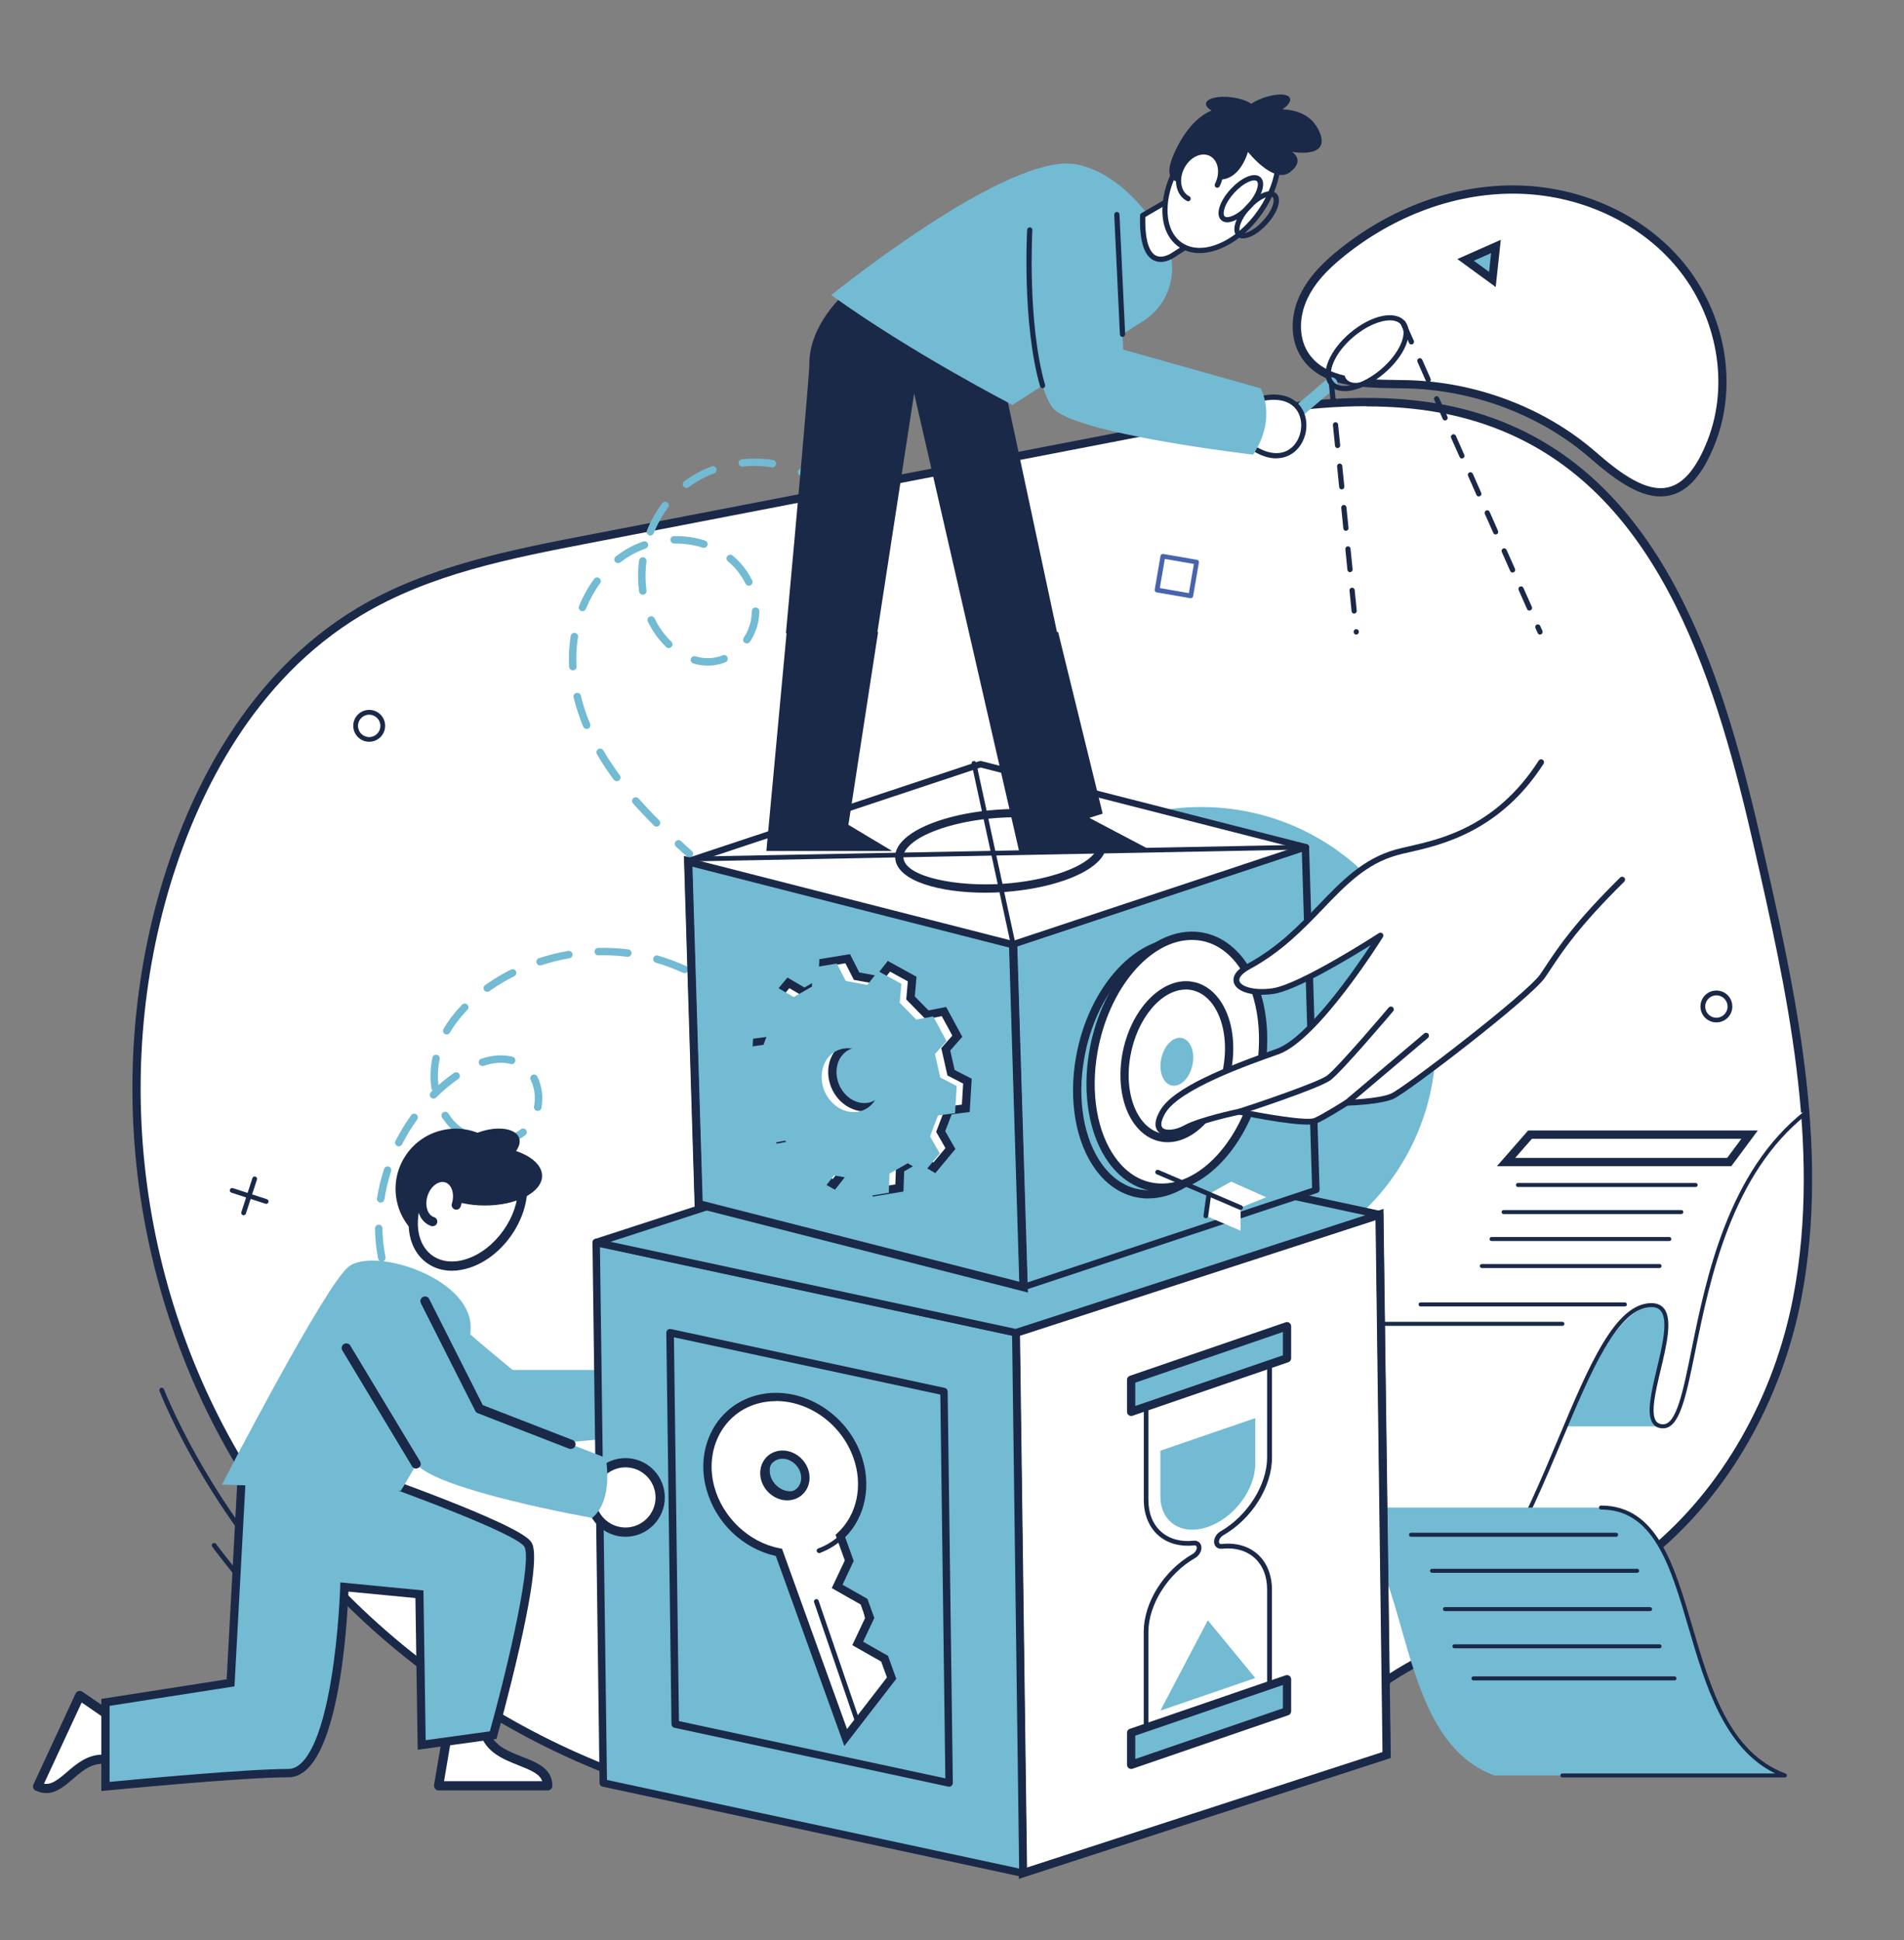<?xml version="1.0" encoding="UTF-8"?>
<svg id="Ebene_1" xmlns="http://www.w3.org/2000/svg" version="1.1" viewBox="0 0 265.29 270.28">
  <rect x="0" y="0" width="265.29" height="270.28" fill="#808080" stroke="none"/>
  <!-- Generator: Adobe Illustrator 29.1.0, SVG Export Plug-In . SVG Version: 2.1.0 Build 142)  -->
  <defs>
    <style>
      .st0 {
        fill: #1a2948;
      }

      .st1 {
        fill: #73bad3;
      }

      .st2 {
        isolation: isolate;
      }

      .st3 {
        fill: #4864ac;
      }

      .st4 {
        fill: #fff;
      }
    </style>
  </defs>
  <g>
    <g>
      <path class="st4" d="M250.47,180.63c-2.55,13.45-9.49,26.64-20.28,35.52-11.2,9.22-25.53,10.01-37.36,18.22-4.89,3.39-9.26,7.44-15.06,9.23-5.24,1.61-10.91,3.04-16.3,4.61-15.45,4.5-31.71,6.73-47.77,5.29-30.84-2.76-60.03-19.72-77.23-44.87-17.2-25.15-22.07-57.97-12.88-86.85,4.64-14.57,13.16-28.58,26.47-36.56,9.57-5.74,20.86-7.97,31.88-10.1,27.16-5.25,54.33-10.49,81.49-15.74,15.68-3.03,32.58-5.94,47.13.52,21.66,9.61,29.27,35.38,34.43,58.06,4.69,20.61,9.4,41.91,5.47,62.67Z"/>
      <path class="st0" d="M123.56,254.51c-3.35,0-6.66-.15-9.92-.44-15.21-1.36-30.42-6.24-43.96-14.12-13.55-7.87-25.2-18.59-33.69-31-8.49-12.41-14.17-27.03-16.43-42.27-2.26-15.24-1.06-30.83,3.48-45.08,3.74-11.76,11.42-27.7,26.72-36.88,9.78-5.86,21.62-8.15,32.07-10.17l81.49-15.74c17.62-3.4,33.35-5.71,47.48.56,9.91,4.4,17.66,12.38,23.68,24.4,5.36,10.69,8.6,23.22,11.07,34.06,4.45,19.55,9.49,41.7,5.47,62.9h0c-2.71,14.3-10.17,27.37-20.48,35.86-6.06,4.99-13.13,7.58-19.95,10.08-5.9,2.16-12,4.39-17.45,8.17-1.15.8-2.3,1.66-3.41,2.48-3.59,2.67-7.29,5.43-11.81,6.82-3.05.94-6.29,1.83-9.43,2.69-2.27.62-4.62,1.27-6.87,1.92-13.13,3.82-25.89,5.75-38.06,5.75ZM190.42,56.59c-8.42,0-17.37,1.52-26.88,3.35l-81.49,15.74c-10.86,2.1-22.09,4.27-31.7,10.03-15,8.99-22.53,24.67-26.22,36.24-4.48,14.09-5.67,29.5-3.44,44.57,2.23,15.07,7.85,29.52,16.24,41.79,8.39,12.27,19.91,22.87,33.31,30.66,13.4,7.79,28.44,12.62,43.49,13.97,14.95,1.34,30.95-.43,47.55-5.27,2.26-.66,4.62-1.3,6.89-1.93,3.13-.86,6.37-1.75,9.4-2.68,4.33-1.33,7.79-3.91,11.46-6.64,1.12-.83,2.27-1.69,3.44-2.5,5.57-3.87,11.74-6.12,17.71-8.31,6.74-2.47,13.71-5.02,19.62-9.88,10.11-8.32,17.43-21.14,20.08-35.18l.57.11-.57-.11c3.97-20.97-1.04-43-5.46-62.43-2.45-10.78-5.67-23.22-10.98-33.8-5.9-11.77-13.46-19.58-23.12-23.86-6.28-2.79-12.91-3.84-19.91-3.84Z"/>
    </g>
    <g>
      <path class="st4" d="M195.97,53.54c-5.2-.11-11.54.2-14.26-4.23-1.44-2.35-1.25-5.44-.07-7.94s3.21-4.48,5.36-6.2c6.8-5.45,15.38-8.85,24.09-8.77,8.71.08,17.48,3.82,23.03,10.54,5.54,6.72,7.51,16.43,4.35,24.56-4.25,10.93-10.32,7.3-16.51,1.91-7.06-6.15-16.66-9.67-25.98-9.87Z"/>
      <path class="st0" d="M231.37,69.17c-3.2,0-6.58-2.53-9.8-5.33-6.86-5.98-16.2-9.52-25.62-9.73h0c-.44,0-.89-.02-1.34-.02-5.04-.07-10.75-.16-13.4-4.48-1.43-2.33-1.47-5.58-.1-8.48,1.33-2.82,3.65-4.91,5.52-6.41,7.25-5.81,15.94-8.97,24.46-8.89,9.21.08,17.98,4.1,23.47,10.75,5.87,7.12,7.61,16.98,4.44,25.13-1.66,4.28-3.71,6.67-6.25,7.29-.45.11-.91.16-1.37.16ZM210.79,26.98c-8.16,0-16.47,3.06-23.43,8.64-2.64,2.11-4.24,3.96-5.2,6-1.2,2.55-1.19,5.38.04,7.39,2.32,3.79,7.7,3.86,12.44,3.93.46,0,.9.01,1.35.02h0c9.68.21,19.29,3.86,26.35,10.01,3.44,3,7.06,5.67,10.14,4.91,2.15-.53,3.94-2.69,5.46-6.59,3.02-7.77,1.35-17.18-4.25-23.98-5.27-6.39-13.71-10.25-22.59-10.33-.1,0-.2,0-.29,0Z"/>
    </g>
  </g>
  <g>
    <g>
      <path class="st1" d="M95.74,119.36c.21.16.52.14.7-.06.19-.21.18-.54-.04-.73-.51-.46-1.02-.93-1.52-1.39-.21-.19-.54-.18-.73.03-.19.21-.18.54.03.73.51.47,1.02.94,1.53,1.4.01,0,.02.02.03.03Z"/>
      <path class="st1" d="M91.12,115.01c-1.08-1.07-2.03-2.08-2.92-3.08-.19-.21-.17-.54.04-.73.21-.19.54-.17.73.04.87.98,1.81,1.98,2.87,3.04.2.2.2.53,0,.73-.19.19-.48.2-.68.05-.02-.01-.03-.03-.05-.04ZM85.52,108.63c-.4-.54-.79-1.09-1.15-1.63-.42-.63-.83-1.28-1.2-1.93-.14-.25-.06-.56.19-.71s.56-.06.71.19c.36.63.76,1.26,1.17,1.87.35.53.73,1.06,1.12,1.59.17.23.12.55-.11.72-.19.14-.44.13-.62,0-.04-.03-.07-.06-.1-.1ZM81.26,101.23c-.56-1.35-1.01-2.73-1.34-4.07-.07-.28.1-.56.38-.62.28-.07.56.1.63.38.31,1.3.75,2.62,1.29,3.92.11.26-.02.57-.28.68-.18.07-.37.04-.51-.07-.07-.05-.13-.13-.16-.21ZM79.3,92.91c-.03-.61-.04-1.23-.02-1.84.03-.82.11-1.65.24-2.47.05-.28.31-.47.59-.43.28.05.47.31.43.59-.13.77-.2,1.56-.23,2.34-.02.58-.01,1.16.02,1.75.02.29-.2.53-.49.54-.13,0-.25-.03-.34-.11-.12-.09-.19-.23-.2-.38ZM80.68,84.44c.56-1.37,1.26-2.64,2.1-3.78.17-.23.49-.28.72-.11.24.17.28.49.11.72-.79,1.08-1.45,2.28-1.98,3.56-.11.26-.41.39-.67.28-.04-.02-.08-.04-.12-.07-.18-.14-.25-.38-.16-.6ZM92.83,90.15c-1.04-1-1.92-2.22-2.56-3.55-.12-.26-.02-.57.24-.69.26-.12.57-.02.69.24.59,1.21,1.4,2.34,2.34,3.25.21.2.21.53.01.73-.18.19-.48.21-.69.05-.02-.01-.03-.02-.04-.04ZM96.26,91.79c.08-.27.37-.43.64-.35,1.02.3,2.04.34,3.03.1.26-.06.51-.14.76-.24.27-.11.57.02.67.29.11.27-.02.57-.29.67-.29.12-.6.21-.9.29-1.17.28-2.37.24-3.57-.12-.06-.02-.12-.05-.17-.09-.16-.13-.24-.35-.18-.56ZM89.05,82.42c-.19-1.42-.2-2.88,0-4.34.04-.28.3-.48.58-.45.28.04.48.3.45.58-.18,1.37-.18,2.73,0,4.06.04.28-.16.54-.44.58-.14.02-.28-.02-.39-.1-.1-.08-.18-.2-.2-.34ZM85.7,78.26c-.17-.23-.13-.55.09-.73.44-.34.9-.66,1.37-.94.76-.46,1.59-.85,2.46-1.15.27-.09.56.05.66.32.09.27-.05.56-.32.66-.8.28-1.56.63-2.26,1.06-.43.26-.86.56-1.27.87-.19.15-.45.14-.63,0-.03-.03-.07-.06-.09-.09ZM103.63,88.84c.53-.81.89-1.73,1.04-2.66.05-.34.08-.69.09-1.04,0-.29.24-.51.53-.51.29,0,.51.24.51.53,0,.4-.04.8-.1,1.19-.17,1.07-.59,2.13-1.2,3.06-.16.24-.48.31-.72.15-.01,0-.02-.01-.03-.02-.21-.16-.27-.47-.12-.69ZM90.14,73.9c.55-1.36,1.26-2.63,2.12-3.78.17-.23.5-.27.72-.1.24.16.27.5.1.72-.81,1.07-1.48,2.27-1.99,3.54-.11.27-.41.39-.67.29-.04-.02-.09-.04-.12-.07-.18-.14-.25-.38-.16-.6ZM93.4,75.22c0-.29.22-.52.51-.53,1.49-.03,2.95.18,4.32.62.27.09.42.38.34.65-.09.27-.38.42-.65.34-1.26-.4-2.6-.6-3.98-.57-.12,0-.23-.04-.32-.11-.12-.09-.2-.24-.2-.4ZM103.87,81.31c-.4-.81-.91-1.57-1.52-2.23-.29-.31-.6-.61-.93-.88-.22-.18-.25-.51-.07-.73.18-.22.5-.25.73-.07.36.3.71.63,1.03.98.68.74,1.25,1.57,1.69,2.48.13.26.02.57-.24.69-.18.09-.39.06-.54-.06-.06-.05-.11-.11-.15-.18ZM95.23,67.77c-.17-.23-.12-.55.11-.72,1.15-.86,2.43-1.55,3.81-2.08.27-.1.57.03.67.3.1.27-.03.57-.3.67-1.29.49-2.49,1.14-3.56,1.94-.19.14-.45.13-.62,0-.04-.03-.07-.06-.1-.1ZM102.91,64.55c-.03-.28.18-.54.46-.57,1.45-.15,2.9-.11,4.33.1.28.04.48.31.43.59-.04.28-.31.48-.59.43-1.34-.2-2.71-.24-4.07-.1-.14.01-.27-.03-.37-.1-.11-.08-.18-.21-.2-.36Z"/>
      <path class="st1" d="M111.37,66.2s.07.04.1.06c.61.28,1.2.59,1.76.95.24.15.56.08.71-.16.15-.24.08-.56-.16-.71-.6-.38-1.23-.72-1.89-1.02-.26-.12-.57,0-.68.26-.1.22-.03.48.16.62Z"/>
    </g>
    <path class="st0" d="M46.9,228.18c-.08,0-.15-.03-.22-.08-16.66-14.37-24.39-34.11-24.46-34.31-.07-.17.02-.36.19-.43.17-.07.36.02.43.19.08.2,7.75,19.79,24.28,34.05.14.12.15.33.03.46-.07.08-.16.11-.25.11Z"/>
    <path class="st0" d="M44.61,231.66c-.07,0-.13-.02-.19-.06-5.89-4.14-14.49-15.62-14.85-16.11-.11-.15-.08-.35.07-.46.15-.11.35-.08.46.07.09.12,8.9,11.88,14.7,15.96.15.1.18.31.08.46-.06.09-.17.14-.27.14Z"/>
    <g>
      <path class="st0" d="M37.08,167.72s-.07,0-.1-.02l-4.74-1.54c-.17-.06-.27-.24-.21-.42.06-.17.24-.27.42-.21l4.74,1.54c.17.06.27.24.21.42-.05.14-.17.23-.31.23Z"/>
      <path class="st0" d="M33.94,169.31s-.07,0-.1-.02c-.17-.06-.27-.24-.21-.42l1.54-4.74c.06-.17.24-.27.42-.21.17.06.27.24.21.42l-1.54,4.74c-.05.14-.17.23-.31.23Z"/>
    </g>
    <g>
      <path class="st0" d="M97.68,241.31c-.13,0-.24-.07-.3-.19l-2.07-4.53c-.08-.17,0-.36.16-.44.17-.08.36,0,.44.16l2.07,4.53c.08.17,0,.36-.16.44-.04.02-.09.03-.14.03Z"/>
      <path class="st0" d="M94.38,240.08c-.13,0-.24-.07-.3-.19-.08-.17,0-.36.16-.44l4.53-2.07c.17-.08.36,0,.44.16.08.17,0,.36-.16.44l-4.53,2.07s-.09.03-.14.03Z"/>
    </g>
    <path class="st0" d="M51.44,103.34c-1.22,0-2.22-.99-2.22-2.22s.99-2.22,2.22-2.22,2.22.99,2.22,2.22-.99,2.22-2.22,2.22ZM51.44,99.57c-.86,0-1.56.7-1.56,1.56s.7,1.56,1.56,1.56,1.56-.7,1.56-1.56-.7-1.56-1.56-1.56Z"/>
    <path class="st0" d="M239.15,142.44c-1.22,0-2.22-.99-2.22-2.22s.99-2.22,2.22-2.22,2.22.99,2.22,2.22-.99,2.22-2.22,2.22ZM239.15,138.67c-.86,0-1.56.7-1.56,1.56s.7,1.56,1.56,1.56,1.56-.7,1.56-1.56-.7-1.56-1.56-1.56Z"/>
    <path class="st3" d="M165.92,83.34s-.04,0-.06,0l-4.7-.81c-.09-.01-.16-.06-.21-.13-.05-.07-.07-.16-.06-.25l.81-4.7c.01-.09.06-.16.13-.21.07-.05.16-.07.25-.06l4.7.81c.18.03.3.2.27.38l-.81,4.7c-.03.16-.17.27-.32.27ZM161.6,81.93l4.05.7.7-4.06-4.05-.7-.7,4.06Z"/>
    <rect class="st4" x="37.74" y="120.22" width="4.77" height="4.77" transform="translate(61.79 -4.57) rotate(27.79)"/>
    <g>
      <polygon class="st1" points="208.44 34.33 207.95 38.93 204.21 36.2 208.44 34.33"/>
      <path class="st0" d="M208.41,39.99l-5.35-3.9,6.05-2.68-.71,6.58ZM205.35,36.33l2.13,1.55.28-2.62-2.41,1.07Z"/>
    </g>
  </g>
  <g>
    <g>
      <path class="st4" d="M84.75,195.69c0-2.67,2.16-4.84,4.84-4.84s4.84,2.16,4.84,4.84-2.17,4.84-4.84,4.84-4.84-2.17-4.84-4.84Z"/>
      <path class="st0" d="M84.1,195.69c0-3.02,2.46-5.48,5.48-5.48s5.48,2.46,5.48,5.48-2.46,5.48-5.48,5.48-5.48-2.46-5.48-5.48ZM85.39,195.69c0,2.31,1.88,4.19,4.19,4.19s4.19-1.88,4.19-4.19-1.88-4.19-4.19-4.19-4.19,1.88-4.19,4.19Z"/>
    </g>
    <path class="st1" d="M62.3,182.95c-4.43-4.35-11.29,3.6-7.36,8.21,3.93,4.61,13.52,9.28,15.74,9.96,2.22.68,16.91-1.02,16.91-1.02l-1.42-9.24h-14.74s-6.1-4.93-9.13-7.91Z"/>
  </g>
  <g>
    <g>
      <path class="st4" d="M192.11,198.73c4.68-.2,5.08-34.37,19.93-43.73h39.61c-14.85,9.36-15.25,43.52-19.93,43.73h-39.61Z"/>
      <path class="st4" d="M230.1,181.84c-11.54,1.83-15.66,42.1-31.52,45.15h-39.61c15.86-3.05,19.98-43.32,31.52-45.15h39.61Z"/>
      <path class="st1" d="M230.1,181.84c5.77-.94-3.05,17.08,1.63,16.88h-13.59s5.73-15.86,11.97-16.88Z"/>
      <path class="st0" d="M198.57,227.27c-.13,0-.24-.09-.27-.22-.04-.15.06-.3.21-.34,8.42-1.98,13.83-14.89,18.61-26.28,4.25-10.13,7.92-18.88,12.98-18.88.77,0,1.37.26,1.76.76,1.2,1.52.35,5.08-.47,8.52-.72,3.02-1.46,6.14-.61,7.21.21.26.52.39.95.39,1.85,0,2.77-4.55,3.94-10.32,2.02-9.94,5.06-24.95,15.82-33.35.12-.09.3-.07.39.05.09.12.07.3-.05.39-10.59,8.27-13.62,23.17-15.62,33.02-1.32,6.48-2.18,10.77-4.49,10.77-.6,0-1.07-.2-1.38-.61-1.01-1.28-.27-4.39.51-7.69.79-3.31,1.6-6.74.57-8.04-.29-.37-.72-.55-1.32-.55-4.69,0-8.46,9-12.46,18.54-4.83,11.51-10.3,24.56-19,26.61-.02,0-.04,0-.06,0Z"/>
      <path class="st0" d="M226.4,182.01h-28.47c-.15,0-.28-.12-.28-.28s.12-.28.28-.28h28.47c.15,0,.28.12.28.28s-.12.28-.28.28Z"/>
      <g>
        <polygon class="st4" points="213.18 158.08 243.77 158.08 240.94 161.89 209.84 161.89 213.18 158.08"/>
        <path class="st0" d="M241.23,162.47h-32.66l4.35-4.97h32l-3.69,4.97ZM211.11,161.32h29.54l1.98-2.66h-29.19l-2.33,2.66Z"/>
      </g>
      <path class="st0" d="M236.26,165.37h-24.76c-.15,0-.28-.12-.28-.28s.12-.28.28-.28h24.76c.15,0,.28.12.28.28s-.12.28-.28.28Z"/>
      <path class="st0" d="M234.26,169.14h-24.76c-.15,0-.28-.12-.28-.28s.12-.28.28-.28h24.76c.15,0,.28.12.28.28s-.12.28-.28.28Z"/>
      <path class="st0" d="M232.59,172.9h-24.76c-.15,0-.28-.12-.28-.28s.12-.28.28-.28h24.76c.15,0,.28.12.28.28s-.12.28-.28.28Z"/>
      <path class="st0" d="M231.23,176.66h-24.76c-.15,0-.28-.12-.28-.28s.12-.28.28-.28h24.76c.15,0,.28.12.28.28s-.12.28-.28.28Z"/>
      <path class="st0" d="M217.69,184.71h-24.76c-.15,0-.28-.12-.28-.28s.12-.28.28-.28h24.76c.15,0,.28.12.28.28s-.12.28-.28.28Z"/>
    </g>
    <g>
      <path class="st1" d="M223.06,210.03h-40.51c15.56,0,9.46,31.31,25.63,37.32h40.51c-16.17-6.02-10.07-37.32-25.63-37.32Z"/>
      <path class="st0" d="M248.69,247.63h-31c-.15,0-.28-.13-.28-.28s.13-.28.28-.28h29.65c-7.13-3.49-9.75-12.38-12.06-20.27-1.28-4.36-2.49-8.48-4.33-11.54-2.03-3.38-4.53-4.95-7.88-4.95-.15,0-.28-.12-.28-.28s.12-.28.28-.28c7.78,0,10.19,8.21,12.74,16.89,2.53,8.62,5.15,17.53,12.98,20.45.13.05.2.18.18.31-.02.13-.14.23-.27.23Z"/>
      <path class="st0" d="M233.31,234.11h-28.01c-.15,0-.28-.13-.28-.28s.12-.28.28-.28h28.01c.15,0,.28.12.28.28s-.12.28-.28.28Z"/>
      <path class="st0" d="M231.23,229.64h-28.58c-.15,0-.28-.12-.28-.28s.12-.28.28-.28h28.58c.15,0,.28.12.28.28s-.12.28-.28.28Z"/>
      <path class="st0" d="M229.91,224.46h-28.58c-.15,0-.28-.12-.28-.28s.12-.28.28-.28h28.58c.15,0,.28.12.28.28s-.13.28-.28.28Z"/>
      <path class="st0" d="M228.11,219.12h-28.58c-.15,0-.28-.12-.28-.28s.12-.28.28-.28h28.58c.15,0,.28.12.28.28s-.12.28-.28.28Z"/>
      <path class="st0" d="M225.18,214.1h-28.58c-.15,0-.28-.12-.28-.28s.12-.28.28-.28h28.58c.15,0,.28.12.28.28s-.13.28-.28.28Z"/>
    </g>
  </g>
  <g>
    <path class="st1" d="M66.05,193.51s-.09-.03-.13-.05c-.62-.33-1.23-.69-1.82-1.08-.24-.16-.31-.48-.15-.72.16-.24.48-.31.72-.15.57.37,1.16.72,1.74,1.03.25.13.35.45.21.7-.11.21-.35.31-.57.26Z"/>
    <path class="st1" d="M61.01,189.93c-.08-.02-.16-.06-.23-.12-1.03-.94-1.99-1.98-2.86-3.09-.18-.22-.14-.55.09-.73.22-.18.55-.14.73.09.84,1.06,1.76,2.06,2.75,2.97.21.19.22.52.03.73-.13.14-.32.2-.5.15ZM55.91,183.47c-.14-.03-.26-.12-.33-.25-.69-1.23-1.28-2.51-1.77-3.82-.1-.27.04-.57.31-.66.27-.1.57.04.66.31.46,1.26,1.03,2.49,1.7,3.67.14.25.05.56-.2.7-.12.07-.25.08-.37.05ZM53.07,175.75c-.19-.04-.35-.2-.39-.41-.21-1.08-.34-2.18-.4-3.26-.02-.31-.03-.62-.03-.93,0-.29.22-.52.51-.53.29,0,.52.22.53.51,0,.3.02.59.03.89.06,1.04.19,2.09.39,3.13.05.28-.13.55-.41.61-.07.01-.15.01-.21,0ZM52.92,167.53c-.26-.06-.43-.31-.39-.58.1-.65.23-1.31.38-1.95.17-.72.37-1.44.6-2.14.09-.27.38-.42.65-.33.27.09.42.38.33.65-.22.68-.41,1.37-.57,2.06-.14.62-.27,1.25-.36,1.87-.04.28-.31.48-.59.43-.01,0-.03,0-.04,0ZM55.45,159.7s-.08-.02-.12-.04c-.26-.13-.36-.44-.23-.7.64-1.25,1.37-2.46,2.19-3.59.17-.23.49-.28.72-.12.23.17.28.49.12.72-.79,1.09-1.5,2.25-2.11,3.45-.11.22-.35.32-.58.27ZM64.93,158.66s-.08-.02-.12-.04c-.89-.46-1.67-1.05-2.32-1.76-.33-.36-.63-.76-.9-1.17-.15-.24-.09-.56.15-.72.24-.15.56-.09.72.15.24.37.5.72.79,1.04.56.62,1.24,1.13,2.02,1.54.25.13.35.44.22.7-.11.22-.35.32-.58.27ZM68.92,159.57c-.22-.05-.39-.25-.4-.49,0-.29.22-.52.5-.53,1.35-.04,2.57-.46,3.54-1.22.23-.18.55-.14.73.09.18.23.14.55-.09.73-1.14.89-2.57,1.39-4.14,1.44-.05,0-.09,0-.13-.01ZM60.28,153.04c-.09-.02-.18-.07-.25-.14-.2-.2-.2-.53,0-.73.08-.08.16-.16.24-.23-.08-.08-.14-.18-.16-.3-.21-1.39-.16-2.88.14-4.29.06-.28.33-.46.61-.4.29.05.46.33.4.61-.25,1.19-.31,2.44-.17,3.62.7-.62,1.42-1.19,2.17-1.71.23-.16.56-.11.72.13.16.23.11.56-.13.72-1.09.76-2.13,1.64-3.09,2.59-.13.13-.31.18-.48.14ZM74.8,154.76c-.27-.06-.44-.33-.39-.6.24-1.28.07-2.62-.47-3.7-.13-.26-.03-.57.23-.7.26-.13.57-.03.7.23.64,1.27.85,2.86.57,4.36-.05.28-.32.47-.6.41,0,0-.01,0-.02,0ZM67.1,148.49c-.17-.04-.32-.16-.37-.34-.09-.27.06-.56.33-.65,1.58-.52,3.05-.61,4.36-.27.28.07.44.35.37.63-.07.28-.36.46-.63.37l-.13-.03c-1.08-.25-2.31-.16-3.64.29-.09.03-.19.03-.28.01ZM62.13,144.12s-.1-.03-.14-.06c-.25-.14-.33-.46-.19-.71.68-1.17,1.55-2.31,2.58-3.38.2-.21.53-.21.73-.01.21.2.21.53.01.73-.97,1.01-1.79,2.07-2.43,3.17-.12.2-.35.3-.57.24ZM67.77,138.17c-.12-.03-.23-.1-.3-.2-.17-.23-.11-.56.12-.72.11-.08.23-.16.34-.24,1.03-.71,2.13-1.36,3.27-1.93.26-.13.57-.02.69.23.13.26.02.57-.23.69-1.09.55-2.15,1.17-3.14,1.85-.11.08-.22.15-.33.23-.13.09-.28.12-.42.08ZM75.13,134.48c-.17-.04-.32-.17-.37-.34-.09-.27.06-.56.33-.65,1.33-.43,2.7-.78,4.08-1.01.28-.05.55.14.6.42.05.28-.14.55-.42.6-1.33.23-2.65.56-3.93.98-.09.03-.19.03-.28.01ZM102.18,140.04c-.08-.02-.16-.06-.22-.12-1.01-.89-2.1-1.71-3.23-2.45-.24-.16-.31-.48-.15-.72.16-.24.48-.31.72-.15,1.18.76,2.3,1.62,3.35,2.54.21.19.24.52.05.73-.13.15-.33.2-.51.16ZM83.24,133.08c-.22-.05-.39-.25-.4-.49,0-.29.22-.52.5-.53,1.41-.03,2.82.04,4.2.21.29.04.48.3.45.58-.04.28-.3.48-.58.45-1.33-.17-2.69-.24-4.04-.21-.04,0-.09,0-.13-.01ZM95.28,135.56s-.07-.02-.1-.03c-1.23-.56-2.51-1.04-3.8-1.41-.27-.08-.43-.37-.35-.64.08-.27.36-.44.64-.35,1.34.39,2.66.88,3.94,1.46.26.12.37.43.26.69-.1.23-.35.34-.59.29Z"/>
    <path class="st1" d="M106.36,144.65c-.12-.03-.23-.1-.3-.2-.39-.54-.81-1.08-1.24-1.6-.18-.22-.15-.54.06-.73.22-.18.54-.15.73.06.45.54.89,1.1,1.29,1.67.17.23.11.56-.12.72-.13.09-.28.12-.42.08Z"/>
  </g>
  <circle class="st1" cx="167.37" cy="145.13" r="32.7" transform="translate(-53.6 160.86) rotate(-45)"/>
  <g>
    <g class="st2">
      <g>
        <g>
          <polygon class="st4" points="192.21 169.21 193.2 244.51 142.53 260.97 141.54 185.67 192.21 169.21"/>
          <path class="st0" d="M141.96,261.76v-.78s-1.01-75.72-1.01-75.72l51.82-16.84v.78s1.01,75.72,1.01,75.72l-51.82,16.84ZM142.12,186.09l.98,74.09,49.53-16.09-.97-74.09-49.53,16.09Z"/>
        </g>
        <path class="st0" d="M142.53,261.49c-.11,0-.21-.03-.3-.1-.13-.1-.21-.25-.22-.41l-.99-75.3c0-.23.14-.43.36-.5l50.68-16.47c.16-.05.33-.02.46.07.13.1.21.25.22.41l.99,75.3c0,.23-.14.43-.36.5l-50.68,16.47c-.05.02-.11.03-.16.03ZM142.06,186.05l.98,74.21,49.65-16.13-.98-74.22-49.65,16.13Z"/>
      </g>
      <g>
        <g>
          <polygon class="st1" points="142.53 260.97 84.06 248.4 83.07 173.11 141.54 185.67 142.53 260.97"/>
          <path class="st0" d="M142.53,261.49s-.07,0-.11-.01l-58.47-12.57c-.24-.05-.41-.26-.41-.5l-.99-75.3c0-.16.07-.31.19-.41.12-.1.28-.14.44-.11l58.47,12.57c.24.05.41.26.41.5l.99,75.3c0,.16-.07.31-.19.41-.09.08-.21.12-.33.12ZM84.57,247.98l57.43,12.34-.98-74.24-57.43-12.35.98,74.24Z"/>
        </g>
        <g>
          <polygon class="st1" points="94.07 240.2 93.36 185.67 131.52 193.88 132.24 248.4 94.07 240.2"/>
          <path class="st0" d="M132.24,248.92s-.07,0-.11-.01l-38.16-8.2c-.24-.05-.41-.26-.41-.5l-.72-54.53c0-.16.07-.31.19-.41.12-.1.28-.14.44-.11l38.16,8.2c.24.05.41.26.41.5l.72,54.53c0,.16-.07.31-.19.41-.09.08-.21.12-.33.12ZM94.59,239.78l37.13,7.98-.7-53.47-37.12-7.98.7,53.47Z"/>
        </g>
      </g>
      <g>
        <polygon class="st1" points="141.54 185.67 83.07 173.11 133.74 156.64 192.21 169.21 141.54 185.67"/>
        <path class="st0" d="M141.54,186.19s-.07,0-.11-.01l-58.47-12.57c-.23-.05-.4-.25-.41-.48-.01-.23.13-.45.36-.52l50.68-16.47c.09-.03.18-.03.27-.01l58.47,12.57c.23.05.4.25.41.48.01.23-.13.45-.36.52l-50.68,16.47c-.05.02-.11.03-.16.03ZM85.05,173l56.46,12.14,48.72-15.83-56.46-12.13-48.72,15.83Z"/>
      </g>
    </g>
    <g>
      <g>
        <path class="st4" d="M176.89,203.06v-15.57l-17.2,5.91v15.57c0,4.03,2.84,6.43,6.64,6,.43-.05.74.21.74.65h0c0,.44-.31.91-.74,1.16-3.81,2.18-6.64,6.53-6.64,10.57v15.57l17.2-5.91v-15.57c0-4.03-2.84-6.43-6.64-6-.43.05-.74-.21-.74-.65h0c0-.44.31-.91.74-1.16,3.81-2.18,6.64-6.53,6.64-10.57Z"/>
        <path class="st0" d="M159.69,243.25c-.07,0-.13-.02-.19-.06-.09-.06-.14-.16-.14-.27v-15.57c0-4.09,2.8-8.55,6.81-10.85.33-.19.58-.56.58-.87,0-.08-.02-.19-.09-.26-.06-.06-.16-.08-.28-.07-1.96.22-3.74-.28-5.02-1.42-1.28-1.15-1.99-2.89-1.99-4.91v-15.57c0-.14.09-.27.22-.31l17.2-5.91c.1-.03.21-.02.3.04.09.06.14.16.14.27v15.57c0,4.09-2.8,8.55-6.81,10.85-.33.19-.58.56-.58.87,0,.08.02.19.09.26.06.06.17.08.28.07,1.96-.22,3.74.28,5.02,1.42,1.28,1.15,1.99,2.89,1.99,4.91v15.57c0,.14-.09.27-.22.31l-17.2,5.91s-.07.02-.11.02ZM166.43,214.64c.25,0,.48.08.66.24.2.18.31.45.31.75,0,.55-.36,1.14-.91,1.45-3.75,2.15-6.48,6.48-6.48,10.28v15.11l16.54-5.68v-15.34c0-1.86-.61-3.38-1.77-4.42-1.13-1.01-2.73-1.46-4.51-1.26-.31.03-.59-.05-.8-.23-.2-.18-.31-.45-.31-.75,0-.55.36-1.13.91-1.45,3.75-2.15,6.48-6.48,6.48-10.28v-15.11l-16.54,5.68v15.34c0,1.86.61,3.38,1.77,4.42,1.13,1.01,2.73,1.46,4.51,1.26.05,0,.09,0,.14,0Z"/>
      </g>
      <path class="st1" d="M168.29,212.73h0c-3.65,1.25-6.61-.66-6.61-4.27v-6.35l13.22-4.54v6.35c0,3.61-2.96,7.56-6.61,8.81Z"/>
      <polygon class="st1" points="161.68 238.32 168.29 225.74 174.9 233.78 161.68 238.32"/>
      <g>
        <polygon class="st1" points="179.32 189.23 157.6 196.69 157.6 192.22 179.32 184.76 179.32 189.23"/>
        <path class="st0" d="M157.6,197.27c-.12,0-.24-.04-.33-.11-.15-.11-.24-.28-.24-.47v-4.47c0-.25.16-.46.39-.54l21.72-7.46c.18-.06.37-.03.52.08.15.11.24.28.24.47v4.47c0,.25-.16.46-.39.54l-21.72,7.46c-.06.02-.12.03-.19.03ZM158.18,192.63v3.25l20.57-7.06v-3.25l-20.57,7.06ZM179.32,189.23h0,0Z"/>
      </g>
      <g>
        <polygon class="st1" points="179.32 238.41 157.6 245.87 157.6 241.4 179.32 233.94 179.32 238.41"/>
        <path class="st0" d="M157.6,246.45c-.12,0-.24-.04-.33-.11-.15-.11-.24-.28-.24-.47v-4.47c0-.25.16-.46.39-.54l21.72-7.46c.18-.06.37-.03.52.08.15.11.24.28.24.47v4.47c0,.25-.16.46-.39.54l-21.72,7.46c-.06.02-.12.03-.19.03ZM158.18,241.81v3.25l20.57-7.06v-3.25l-20.57,7.06ZM179.32,238.41h0,0Z"/>
      </g>
    </g>
    <g>
      <g>
        <path class="st4" d="M119.44,202.87c-2.19-6.08-8.83-9.66-14.55-7.71-4.82,1.65-7.36,6.89-5.9,12.18,1.31,4.71,5.23,8.11,9.55,8.95l9.3,25.79,6.39-8.27-.97-2.7-3.75-2.13,1.69-3.58-.81-2.23-3.75-2.13,1.69-3.58-1.24-3.43c2.82-2.6,3.88-6.89,2.35-11.14ZM108.34,202.75c1.48-.39,3.13.55,3.69,2.1.56,1.55-.18,3.13-1.66,3.52-1.48.39-3.13-.55-3.69-2.1-.56-1.55.18-3.13,1.66-3.52Z"/>
        <path class="st0" d="M117.65,243.26l-9.55-26.48c-4.6-1.02-8.38-4.63-9.67-9.29-1.55-5.59,1.14-11.13,6.27-12.88,5.97-2.04,12.97,1.65,15.28,8.06h0c1.5,4.17.63,8.64-2.22,11.49l1.19,3.31-1.56,3.31,3.47,1.97.96,2.66-1.56,3.31,3.47,1.97,1.15,3.2-7.23,9.35ZM108.14,195.2c-1.03,0-2.07.16-3.07.5-4.54,1.55-6.91,6.48-5.53,11.48,1.19,4.28,4.84,7.71,9.1,8.53l.32.06,9.06,25.12,5.56-7.19-.8-2.21-4.03-2.29,1.82-3.85-.65-1.81-4.03-2.29,1.82-3.85-1.29-3.57.28-.26c2.73-2.52,3.59-6.65,2.19-10.52h0c-1.71-4.75-6.23-7.86-10.76-7.86ZM109.69,209.03c-1.51,0-2.99-1.03-3.55-2.57-.34-.93-.28-1.93.15-2.75.4-.76,1.08-1.3,1.91-1.52,1.75-.47,3.72.63,4.38,2.46.34.93.28,1.93-.15,2.75-.4.76-1.08,1.3-1.91,1.52-.27.07-.55.11-.83.11ZM109.04,203.23c-.18,0-.37.02-.55.07h0c-.52.14-.94.47-1.19.94-.28.53-.31,1.2-.08,1.83.46,1.27,1.81,2.05,3,1.74.52-.14.94-.47,1.18-.94.28-.53.31-1.2.08-1.83-.39-1.08-1.42-1.81-2.45-1.81Z"/>
      </g>
      <path class="st0" d="M114.12,216.36c-.13,0-.26-.08-.31-.21-.06-.17.02-.36.19-.42,2.38-.88,4.23-2.67,5.21-5.03,1.1-2.65.99-5.81-.3-8.66-2.56-5.62-8.93-8.6-14.21-6.64-.17.06-.36-.02-.42-.19-.06-.17.02-.36.19-.42,5.59-2.08,12.34,1.06,15.04,6.99,1.37,3.02,1.49,6.37.31,9.19-1.05,2.53-3.04,4.44-5.59,5.39-.04.01-.08.02-.11.02Z"/>
      <path class="st0" d="M124.23,234.14c-.13,0-.26-.08-.31-.22l-.93-2.59-3.64-2.07c-.15-.09-.21-.27-.13-.43l1.39-2.94-.5-2.52-3.62-2.06c-.15-.09-.21-.27-.13-.43l1.63-3.46-1.19-3.3c-.06-.17.03-.36.2-.42.17-.06.36.03.42.2l1.24,3.43c.03.08.03.17-.01.25l-1.56,3.3,3.48,1.98c.08.05.14.13.16.22l.55,2.77c.01.07,0,.14-.03.2l-1.31,2.77,3.48,1.98c.07.04.12.1.15.17l.98,2.7c.06.17-.03.36-.2.42-.04.01-.07.02-.11.02Z"/>
      <path class="st0" d="M110.11,208.41c-.93,0-1.9-.41-2.6-1.21-.59-.67-.92-1.5-.92-2.35,0-.86.34-1.64.95-2.18.14-.12.34-.11.47.03.12.14.11.34-.03.47-.47.42-.73,1.02-.73,1.69,0,.69.26,1.37.75,1.91.99,1.12,2.6,1.32,3.58.45.14-.12.34-.11.47.03.12.14.11.34-.03.47-.54.48-1.21.71-1.91.71Z"/>
      <path class="st0" d="M119.5,240.26c-.14,0-.26-.09-.31-.22l-5.76-16.82c-.06-.17.03-.36.21-.42.17-.06.36.03.42.21l5.76,16.82c.06.17-.03.36-.21.42-.04.01-.07.02-.11.02Z"/>
    </g>
  </g>
  <g>
    <g class="st2">
      <g>
        <polygon class="st1" points="181.89 118.03 183.35 165.79 142.62 179.32 141.17 131.56 181.89 118.03"/>
        <path class="st0" d="M142.54,179.76c-.07,0-.14-.03-.21-.07-.14-.08-.23-.21-.23-.36l-1.46-47.76c0-.19.13-.36.33-.42l40.73-13.53c.16-.05.33-.04.47.04.14.08.23.21.23.36l1.46,47.76c0,.19-.13.36-.33.42l-40.73,13.53c-.09.03-.18.04-.27.03ZM141.69,131.86l1.43,46.82,39.7-13.19-1.43-46.82-39.7,13.19Z"/>
      </g>
      <g>
        <g>
          <polygon class="st1" points="142.62 179.32 97.34 167.76 95.89 120 141.17 131.56 142.62 179.32"/>
          <path class="st0" d="M143.22,180.07l-46.44-11.86v-.43s-1.49-48.53-1.49-48.53l46.44,11.86v.43s1.49,48.53,1.49,48.53ZM97.9,167.31l44.12,11.26-1.42-46.56-44.12-11.26,1.42,46.56Z"/>
        </g>
        <path class="st0" d="M142.54,179.76s-.05,0-.07-.01l-45.28-11.56c-.21-.06-.36-.22-.37-.41l-1.46-47.76c0-.14.07-.28.2-.36.13-.09.3-.11.46-.07l45.28,11.56c.21.05.36.22.37.41l1.46,47.76c0,.14-.07.28-.2.36-.11.07-.25.1-.39.09ZM97.85,167.42l44.24,11.29-1.43-46.83-44.24-11.29,1.43,46.83Z"/>
      </g>
      <g>
        <polygon class="st4" points="141.17 131.56 95.89 120 136.61 106.47 181.89 118.03 141.17 131.56"/>
        <path class="st0" d="M141.09,131.99s-.05,0-.07-.01l-45.28-11.56c-.21-.05-.36-.22-.37-.41,0-.19.12-.36.33-.43l40.73-13.53c.11-.04.23-.04.34-.01l45.28,11.56c.21.05.36.22.37.41,0,.19-.12.36-.33.43l-40.73,13.53c-.09.03-.18.04-.27.03ZM97.48,119.94l43.66,11.15,39.16-13.01-43.67-11.15-39.16,13.01Z"/>
      </g>
    </g>
    <g>
      <g>
        <path class="st4" d="M131.76,146.18l1.61-1.82c-.97-1.79-.89-1.65-1.86-3.44l-2.35.46c-.98-1-1.32-1.35-2.31-2.36l.23-2.63c-1.68-.92-1.56-.85-3.24-1.78l-1.51,1.93c-1.28-.24-1.72-.32-3-.55l-1.24-2.43c-1.76.29-1.63.27-3.38.56l-.09,2.65c-1.08.62-1.46.84-2.54,1.46l-2.24-1.31c-1.16,1.39-1.07,1.29-2.23,2.68l1.36,2.37c-.47,1.24-.64,1.68-1.11,2.92l-2.38.32c-.12,1.97-.11,1.82-.23,3.78l2.29,1.18c.31,1.39.42,1.87.74,3.26l-1.61,1.82c.97,1.79.89,1.65,1.86,3.44l2.35-.46c.98,1,1.32,1.35,2.31,2.36l-.23,2.63c1.69.92,1.56.85,3.24,1.78l1.51-1.93c1.28.24,1.72.32,3,.55l1.24,2.43c1.76-.29,1.63-.27,3.38-.56l.09-2.65c1.08-.62,1.46-.84,2.54-1.46l2.24,1.31c1.16-1.39,1.07-1.29,2.23-2.68l-1.36-2.37c.47-1.24.64-1.68,1.11-2.92l2.38-.32c.12-1.97.11-1.82.23-3.78l-2.29-1.18c-.31-1.39-.42-1.87-.74-3.26ZM121.01,154.21c-2.17.36-4.37-1.32-4.92-3.75-.55-2.43.76-4.69,2.93-5.05,2.17-.36,4.37,1.32,4.92,3.75.55,2.43-.76,4.69-2.93,5.05Z"/>
        <path class="st0" d="M121.61,166.7l-1.3-2.55-2.37-.44-1.6,2.04-4-2.2.24-2.74-1.9-1.95-2.46.48-2.26-4.16,1.68-1.9-.61-2.71-2.38-1.23.28-4.63,2.51-.33.9-2.35-1.42-2.48,2.8-3.36,2.37,1.39,1.97-1.14.1-2.81,4.27-.7,1.3,2.55,2.37.44,1.6-2.04,4,2.2-.24,2.74,1.91,1.95,2.46-.48,2.25,4.16-1.68,1.9.61,2.71,2.38,1.23-.28,4.63-2.51.33-.9,2.35,1.42,2.48-2.8,3.36-2.37-1.39-1.97,1.14-.1,2.81-4.26.7ZM117.45,162.44l3.62.67,1.18,2.31,2.5-.41.09-2.5,3.11-1.79,2.11,1.23,1.67-2-1.29-2.26,1.33-3.5,2.25-.3.18-2.93-2.19-1.13-.86-3.81,1.54-1.74-1.47-2.71-2.24.44-2.71-2.77.22-2.52-2.48-1.36-1.42,1.82-3.62-.67-1.18-2.31-2.5.41-.09,2.5-3.11,1.79-2.11-1.23-1.67,2,1.29,2.26-1.33,3.5-2.25.3-.18,2.93,2.19,1.13.86,3.81-1.54,1.74,1.47,2.71,2.24-.44,2.71,2.77-.22,2.52,2.48,1.36,1.42-1.82ZM120.43,154.83c-2.23,0-4.34-1.78-4.9-4.25-.32-1.42-.08-2.86.67-3.97.65-.96,1.62-1.59,2.73-1.77,2.46-.4,4.96,1.48,5.57,4.2.32,1.42.08,2.86-.67,3.97-.65.96-1.62,1.59-2.73,1.77-.22.04-.45.05-.67.05ZM119.61,145.94c-.16,0-.33.01-.49.04-.8.13-1.49.59-1.96,1.28-.57.84-.75,1.96-.5,3.07.48,2.13,2.39,3.62,4.26,3.31h0c.8-.13,1.49-.59,1.96-1.28.57-.84.75-1.96.5-3.07-.44-1.95-2.07-3.35-3.77-3.35Z"/>
      </g>
      <path class="st1" d="M130.27,146.86l1.61-1.82c-.97-1.79-.89-1.65-1.86-3.44l-2.35.46c-.98-1-1.32-1.35-2.31-2.36l.23-2.63c-1.69-.92-1.56-.85-3.24-1.78l-1.51,1.93c-1.28-.24-1.72-.32-3-.55l-1.24-2.43c-1.76.29-1.63.27-3.38.56l-.09,2.65c-1.08.62-1.46.84-2.54,1.46l-2.24-1.31c-1.16,1.39-1.07,1.29-2.23,2.68l1.36,2.37c-.47,1.24-.64,1.68-1.11,2.92l-2.38.32c-.12,1.97-.11,1.82-.23,3.78l2.29,1.18c.31,1.39.42,1.87.74,3.26l-1.61,1.82c.97,1.79.89,1.65,1.86,3.44l2.35-.46c.98,1,1.32,1.35,2.31,2.36l-.23,2.63c1.69.92,1.56.85,3.24,1.78l1.51-1.93c1.28.24,1.72.32,3,.55l1.24,2.43c1.76-.29,1.63-.27,3.38-.56l.09-2.65c1.08-.62,1.46-.84,2.54-1.46l2.24,1.31c1.16-1.39,1.07-1.29,2.23-2.68l-1.36-2.37c.47-1.24.64-1.68,1.11-2.92l2.38-.32c.12-1.97.11-1.82.23-3.78l-2.29-1.18c-.31-1.39-.42-1.87-.74-3.26ZM119.52,154.89c-2.17.36-4.37-1.32-4.92-3.75-.55-2.43.76-4.69,2.93-5.05,2.17-.36,4.37,1.32,4.92,3.75.55,2.43-.76,4.69-2.93,5.05Z"/>
      <g>
        <path class="st4" d="M153.55,117.5c.29,2.85-5.8,5.62-13.6,6.2-7.8.57-14.35-1.27-14.64-4.12-.29-2.85,5.8-5.62,13.6-6.2,7.8-.57,14.35,1.27,14.64,4.12Z"/>
        <path class="st0" d="M137.26,124.37c-6.3,0-12.2-1.61-12.52-4.73-.08-.77.19-1.53.81-2.26,1.95-2.32,7.17-4.11,13.32-4.57,7.21-.53,14.89,1.06,15.25,4.63h0c.08.77-.19,1.53-.81,2.26-1.95,2.32-7.17,4.11-13.32,4.57-.91.07-1.82.1-2.73.1ZM141.5,113.86c-.85,0-1.71.03-2.55.09-5.76.42-10.79,2.1-12.52,4.16-.41.49-.59.96-.55,1.41.27,2.71,7.61,4.07,14.02,3.6,5.76-.42,10.79-2.1,12.52-4.16.41-.49.59-.96.55-1.41h0c-.24-2.36-5.81-3.69-11.47-3.69Z"/>
      </g>
      <path class="st0" d="M141.17,131.89c-.15,0-.29-.11-.32-.26l-5.47-25.21c-.04-.18.07-.35.25-.39.18-.04.35.07.39.25l5.47,25.21c.04.18-.07.35-.25.39-.02,0-.05,0-.07,0Z"/>
      <path class="st0" d="M96.86,120c-.18,0-.33-.14-.33-.32,0-.18.14-.33.32-.34l85.03-1.65c.2,0,.33.14.34.32,0,.18-.14.33-.32.34l-85.03,1.65s0,0,0,0Z"/>
      <g>
        <g>
          <path class="st1" d="M173.71,150.35c1.72-9.66-2.09-18.16-8.5-18.99-6.41-.83-13,6.32-14.72,15.98-1.72,9.66,2.09,18.16,8.5,18.99,6.41.83,13-6.32,14.72-15.98Z"/>
          <path class="st0" d="M160,166.97c-.36,0-.72-.02-1.08-.07-2.44-.32-4.61-1.68-6.26-3.94-2.79-3.8-3.81-9.68-2.73-15.73,1.77-9.94,8.65-17.32,15.36-16.45,2.44.32,4.6,1.68,6.26,3.93,2.79,3.8,3.81,9.68,2.73,15.73h0c-1.67,9.4-7.93,16.52-14.28,16.52ZM164.19,131.87c-5.79,0-11.55,6.71-13.12,15.57-1.02,5.74-.08,11.29,2.53,14.84,1.47,2,3.36,3.2,5.48,3.47,6.1.79,12.42-6.17,14.08-15.51h0c1.02-5.74.08-11.29-2.53-14.84-1.47-2-3.36-3.2-5.48-3.47-.32-.04-.64-.06-.95-.06Z"/>
        </g>
        <g>
          <path class="st4" d="M175.58,149.43c1.72-9.66-2.09-18.16-8.5-18.99-6.41-.83-13,6.32-14.72,15.98-1.72,9.66,2.09,18.16,8.5,18.99,6.41.83,13-6.32,14.72-15.98Z"/>
          <path class="st0" d="M161.87,166.04c-.36,0-.72-.02-1.08-.07-2.44-.32-4.6-1.68-6.26-3.93-2.79-3.8-3.81-9.68-2.73-15.73,1.77-9.94,8.66-17.31,15.36-16.45,2.44.32,4.6,1.68,6.26,3.93,2.79,3.8,3.81,9.68,2.73,15.73h0c-1.67,9.4-7.93,16.52-14.28,16.52ZM166.06,130.95c-5.79,0-11.55,6.71-13.13,15.57-1.02,5.74-.08,11.29,2.53,14.84,1.47,2,3.36,3.2,5.48,3.47,6.1.79,12.42-6.16,14.08-15.51h0c1.02-5.74.08-11.29-2.53-14.84-1.47-2-3.36-3.2-5.48-3.47-.32-.04-.64-.06-.95-.06Z"/>
        </g>
        <path class="st4" d="M173.4,149.14c1.39-7.84-1.7-14.74-6.9-15.41-5.21-.68-10.55,5.13-11.95,12.97-1.39,7.84,1.7,14.74,6.9,15.41,5.21.68,10.55-5.13,11.95-12.97Z"/>
        <g>
          <path class="st4" d="M171.01,148.83c1.04-5.85-1.27-11.01-5.15-11.51-3.89-.5-7.88,3.83-8.92,9.69-1.04,5.85,1.27,11.01,5.15,11.51,3.89.5,7.88-3.83,8.92-9.69Z"/>
          <path class="st0" d="M162.7,159.13c-.23,0-.45-.01-.68-.04-1.54-.2-2.91-1.06-3.95-2.48-1.73-2.35-2.36-5.98-1.7-9.71,1.09-6.14,5.38-10.7,9.56-10.16,1.54.2,2.91,1.06,3.95,2.48,1.73,2.35,2.36,5.98,1.7,9.71h0c-1.03,5.81-4.93,10.2-8.88,10.2ZM165.23,137.86c-3.4,0-6.79,3.99-7.73,9.25-.61,3.42-.05,6.72,1.49,8.83.85,1.16,1.95,1.86,3.17,2.02,3.59.46,7.3-3.67,8.28-9.22h0c.61-3.42.05-6.72-1.49-8.83-.85-1.16-1.95-1.86-3.17-2.02-.18-.02-.37-.04-.55-.04Z"/>
        </g>
        <path class="st4" d="M168.63,148.53c.69-3.88-.84-7.29-3.41-7.62-2.57-.33-5.22,2.54-5.91,6.41-.69,3.88.84,7.29,3.41,7.62,2.57.33,5.22-2.54,5.91-6.41Z"/>
        <path class="st1" d="M166.18,148.21c.33-1.83-.4-3.45-1.61-3.61-1.22-.16-2.47,1.2-2.8,3.04-.33,1.83.4,3.45,1.61,3.61,1.22.16,2.47-1.2,2.8-3.04Z"/>
      </g>
      <g>
        <polygon class="st4" points="168.44 166.35 171.54 164.62 176.43 166.8 172.86 168.24 172.86 171.46 168.02 169.39 168.44 166.35"/>
        <path class="st0" d="M172.86,168.57s-.09,0-.13-.03l-11.56-4.94c-.17-.07-.25-.27-.17-.43.07-.17.26-.24.43-.17l11.56,4.94c.17.07.25.27.17.43-.05.13-.18.2-.3.2Z"/>
        <path class="st0" d="M168.02,169.72s-.03,0-.05,0c-.18-.03-.31-.19-.28-.37l.42-3.03c.03-.18.19-.31.37-.28.18.03.31.19.28.37l-.42,3.03c-.02.16-.16.28-.33.28Z"/>
      </g>
    </g>
  </g>
  <g>
    <g>
      <path class="st4" d="M214.74,106.2c-6.89,10.71-16.37,11.49-20.18,12.56-8.25,2.32-11.23,10.83-20.58,15.89-3.63,1.96-1.02,4.08,3.39,3.43,3.98-.58,14.97-7.74,14.97-7.74,0,0-8.9,14.25-14.34,16.17-5.44,1.91-14.06,5.09-15.98,8.37-1.93,3.29,1.13,3.4,3.17,2.27,2.04-1.13,7.48-2.27,7.48-2.27,0,0,9.18,1.93,10.66,1.25,1.47-.68,4.31-2.49,4.31-2.49,0,0,4.53-.11,6.35-.91,1.81-.79,19.04-13.94,20.97-16.78,1.93-2.83,3.89-6.31,11.08-13.41l-11.3-16.35Z"/>
      <path class="st0" d="M162.89,158.2c-.6,0-1.13-.15-1.49-.52-.43-.44-.73-1.31.27-3.01,1.86-3.17,9.23-6.1,16.2-8.55,4.19-1.48,10.66-10.73,13.12-14.45-3.2,2-10.42,6.34-13.56,6.8-2.76.4-5.07-.23-5.5-1.52-.17-.53-.17-1.57,1.86-2.67,4.28-2.31,7.16-5.32,9.95-8.22,3.18-3.31,6.18-6.43,10.71-7.7.51-.14,1.1-.28,1.78-.43,4.59-1.04,12.27-2.78,18.16-11.96.12-.19.37-.24.56-.12.19.12.24.37.12.56-6.08,9.45-14.27,11.31-18.66,12.31-.67.15-1.26.28-1.74.42-4.32,1.21-7.12,4.12-10.35,7.49-2.7,2.81-5.76,6-10.15,8.37-1.08.59-1.63,1.22-1.47,1.7.25.76,2.09,1.35,4.62.98,3.85-.57,14.7-7.61,14.81-7.68.16-.1.37-.08.5.05.14.13.16.34.06.5-.37.59-9.04,14.39-14.55,16.33-4.13,1.45-13.81,4.86-15.77,8.2-.57.97-.71,1.71-.39,2.04.46.47,1.86.31,3.01-.33,2.07-1.15,7.37-2.26,7.59-2.31.05-.01.11-.01.16,0,3.5.73,9.42,1.73,10.4,1.28,1.43-.66,4.23-2.45,4.26-2.47.06-.04.13-.06.21-.06.04,0,4.48-.12,6.2-.87,1.87-.82,19-13.98,20.8-16.63.23-.34.47-.7.71-1.06,1.81-2.73,4.07-6.14,10.42-12.41.16-.16.41-.15.57,0,.16.16.15.41,0,.57-6.29,6.21-8.52,9.57-10.31,12.28-.25.37-.48.73-.72,1.07-1.92,2.83-19.16,16.05-21.14,16.92-1.72.75-5.65.91-6.39.94-.51.33-2.91,1.84-4.26,2.46-1.49.69-9.09-.84-10.82-1.2-.68.15-5.46,1.19-7.29,2.21-.75.42-1.68.7-2.5.7Z"/>
    </g>
    <g>
      <path class="st4" d="M172.67,154.88s10.91-3.56,12.47-4.71c1.55-1.15,8.66-9.54,8.66-9.54l-21.13,14.25Z"/>
      <path class="st0" d="M172.67,155.29c-.17,0-.33-.11-.38-.28-.07-.21.05-.44.26-.51,3.02-.98,11.12-3.74,12.35-4.65,1.5-1.11,8.52-9.39,8.59-9.48.14-.17.4-.19.57-.05.17.14.19.4.05.57-.29.34-7.16,8.44-8.73,9.6-1.59,1.18-12.14,4.62-12.58,4.77-.04.01-.08.02-.12.02Z"/>
    </g>
    <g>
      <path class="st4" d="M187.64,153.64l11.06-9.35-11.06,9.35Z"/>
      <path class="st0" d="M187.64,154.04c-.11,0-.23-.05-.31-.14-.14-.17-.12-.42.05-.57l11.06-9.35c.17-.14.43-.12.57.05.14.17.12.43-.05.57l-11.06,9.35c-.08.06-.17.1-.26.1Z"/>
    </g>
  </g>
  <g>
    <g>
      <g>
        <path class="st4" d="M192.6,51.68c-1.92,1.63-4.15,2.15-4.98,1.17-.83-.98.06-3.09,1.98-4.72,1.92-1.63,4.15-2.15,4.98-1.17.83.98-.06,3.09-1.98,4.72Z"/>
        <path class="st1" d="M179.69,59.18c-.24,0-.48-.1-.65-.3-.3-.36-.26-.89.1-1.19l5.82-4.93c.36-.3.89-.26,1.19.1.3.36.26.89-.1,1.19l-5.82,4.93c-.16.13-.35.2-.55.2Z"/>
        <path class="st0" d="M187.32,54.48c-.9,0-1.62-.28-2.09-.83-.67-.79-.71-2-.12-3.4.56-1.33,1.62-2.7,2.99-3.86,2.95-2.5,6.31-3.22,7.64-1.64,1.34,1.58.07,4.77-2.88,7.27h0c-1.37,1.16-2.9,1.99-4.3,2.32-.45.11-.86.16-1.25.16ZM193.67,44.63c-1.4,0-3.36.83-5.09,2.3-1.29,1.09-2.28,2.37-2.79,3.59-.48,1.14-.48,2.09,0,2.66.48.57,1.41.73,2.62.44,1.29-.3,2.71-1.07,4-2.16h0c2.55-2.16,3.83-5.02,2.79-6.25-.33-.39-.87-.58-1.53-.58Z"/>
        <g>
          <path class="st4" d="M175.47,55.59s-2.27,3.27-1.4,6.45c8.33,6.06,11.21-8.86,1.4-6.45Z"/>
          <path class="st0" d="M177.82,63.86c-1.05,0-2.37-.37-3.96-1.53-.07-.05-.11-.12-.14-.2-.91-3.3,1.35-6.61,1.45-6.75.05-.07.13-.12.21-.14,4.14-1.02,5.69,1.01,6.16,1.93.96,1.86.46,4.38-1.13,5.74-.44.38-1.31.94-2.6.94ZM174.39,61.82c2.16,1.53,4.18,1.73,5.56.55,1.32-1.13,1.75-3.31.95-4.86-.82-1.59-2.71-2.17-5.21-1.59-.37.58-1.95,3.29-1.31,5.91Z"/>
        </g>
        <path class="st0" d="M150.82,113.93l1.86-.58-14.14-66.16-21-6.14s-4.79,4.22-4.77,9.62c0,1.55-1.67,20.19-3.26,37.54h12.72l5.14-33.4,14.62,63.75h17.61l-8.76-4.62Z"/>
        <path class="st1" d="M159.34,44.69l-18.27,11.72s-14.03-7.22-25.25-15.3c0,0,24.85-20.15,34.23-18.2,5.25,1.09,9.26,5.66,11.92,9.87,2.54,4.02,1.37,9.34-2.63,11.91Z"/>
        <path class="st1" d="M175.64,54.1l-19.14-5.4-.89-18.81c-.57-5.78-11.82-6.21-12.05-.71-.28,6.93-.17,23.15,3.05,27.56,2.68,3.67,28,6.6,28,6.6,3.39-5.24,1.02-9.25,1.02-9.25Z"/>
        <g>
          <path class="st4" d="M159.22,30.01l5.42-3.16,3.39,5.76-4.49,2.87s-4.58,3.41-4.32-5.47Z"/>
          <path class="st0" d="M161.72,36.49c-.33,0-.68-.07-1.02-.24-1.33-.69-1.95-2.79-1.85-6.25,0-.12.07-.24.18-.3l5.42-3.16c.17-.1.39-.04.49.13l3.39,5.76c.1.17.05.38-.12.49l-4.48,2.87c-.12.09-1.01.71-2.03.71ZM159.58,30.22c-.08,3.77.75,5.01,1.46,5.38,1,.52,2.28-.4,2.29-.41,0,0,.01,0,.02-.01l4.19-2.68-3.03-5.15-4.93,2.88Z"/>
        </g>
        <g>
          <path class="st4" d="M175.64,29.42c-3.18,4.64-8.18,6.73-11.18,4.68-2.99-2.05-2.84-7.47.34-12.11,3.18-4.64,8.18-6.73,11.18-4.68,2.99,2.05,2.84,7.47-.34,12.11Z"/>
          <path class="st0" d="M167.14,35.26c-1.07,0-2.05-.29-2.88-.85-1.55-1.06-2.37-2.98-2.3-5.4.07-2.36.97-4.92,2.55-7.22,3.29-4.79,8.53-6.94,11.68-4.78,1.55,1.06,2.37,2.98,2.3,5.4-.07,2.36-.97,4.92-2.55,7.22-1.58,2.3-3.64,4.07-5.82,4.98-1.04.43-2.04.65-2.98.65ZM173.29,16.88c-2.67,0-5.91,1.99-8.19,5.32-1.5,2.19-2.36,4.61-2.42,6.83-.06,2.16.65,3.86,1.99,4.78,1.34.92,3.18.97,5.17.13,2.05-.86,4-2.53,5.5-4.72h0c1.5-2.19,2.36-4.61,2.42-6.83.06-2.16-.65-3.86-1.99-4.78-.72-.49-1.57-.73-2.48-.73Z"/>
        </g>
        <path class="st0" d="M183.63,17.94c-1.06-2.01-3.09-2.62-4.94-2.71.78-.53,1.2-1.11,1.05-1.53-.25-.69-1.92-.71-3.73-.06-.64.23-1.21.51-1.67.81-.59-.39-1.55-.73-2.66-.88-1.91-.26-3.54.11-3.64.84-.05.33.25.68.76.99-1.53.66-3.15,2.05-4.59,4.72-4.36,8.12,3.82,4.42,3.82,4.42,4.42,2.11,5.85-3.38,5.85-3.38,0,0,3.56,4.52,5.82,2.85,2.26-1.67.32-2.85.32-2.85,0,0,5.9,1.09,3.61-3.23Z"/>
        <path class="st0" d="M156.4,46.94c-.19,0-.35-.15-.36-.35l-.79-16.68c0-.2.14-.37.35-.38.2,0,.37.14.38.34l.79,16.68c0,.2-.14.37-.34.38,0,0-.01,0-.02,0Z"/>
        <path class="st0" d="M145.27,54.08c-.16,0-.3-.1-.35-.26-2.53-8.79-1.81-21.68-1.8-21.81.01-.2.18-.35.38-.34.2.01.35.18.34.38,0,.13-.72,12.9,1.77,21.57.06.19-.06.39-.25.45-.03,0-.07.01-.1.01Z"/>
        <g>
          <path class="st4" d="M169.61,25.79c-.88,1.73-2.7,2.57-4.06,1.88-1.36-.69-1.75-2.66-.87-4.39.88-1.73,2.7-2.57,4.06-1.88,1.36.69,1.75,2.66.87,4.39Z"/>
          <path class="st0" d="M165.55,28.04c-.06,0-.11-.01-.16-.04-1.54-.78-2-2.97-1.03-4.87.97-1.91,3.01-2.82,4.54-2.04,1.54.78,2,2.97,1.03,4.87-.09.18-.31.25-.49.16-.18-.09-.25-.31-.16-.49.79-1.55.47-3.3-.71-3.9-1.18-.6-2.78.17-3.57,1.72-.79,1.55-.47,3.3.71,3.9.18.09.25.31.16.49-.06.13-.19.2-.32.2Z"/>
        </g>
        <path class="st0" d="M171,30.97c-.34,0-.63-.1-.84-.3-.43-.39-.5-1.08-.2-1.94.26-.76.79-1.6,1.49-2.36.7-.76,1.48-1.36,2.22-1.7.83-.37,1.52-.37,1.95.02.82.75.27,2.6-1.29,4.3-.7.76-1.48,1.36-2.22,1.7-.41.18-.78.28-1.11.28ZM174.77,25.13c-.22,0-.49.07-.81.21-.65.29-1.35.83-1.98,1.52-.63.69-1.11,1.44-1.34,2.11-.19.55-.19.99,0,1.17.19.18.63.14,1.16-.1.65-.29,1.35-.83,1.98-1.52,1.39-1.52,1.71-2.93,1.34-3.28-.08-.07-.2-.11-.36-.11Z"/>
        <path class="st0" d="M173.2,33.22c-.33,0-.62-.1-.84-.3-.82-.75-.26-2.6,1.29-4.3.7-.76,1.48-1.36,2.22-1.7.83-.37,1.52-.37,1.95.02.43.39.5,1.08.2,1.94-.26.76-.79,1.6-1.49,2.36h0c-1.14,1.25-2.41,1.97-3.33,1.97ZM176.97,27.38c-.22,0-.49.07-.81.21-.65.29-1.35.83-1.98,1.52-1.39,1.52-1.71,2.93-1.34,3.28.38.34,1.76-.11,3.14-1.63h0c.63-.69,1.11-1.44,1.34-2.11.19-.55.19-.99,0-1.17-.08-.07-.2-.11-.36-.11ZM176.26,31.01h0,0Z"/>
      </g>
      <path class="st0" d="M214.58,88.41c-.14,0-.27-.08-.33-.22l-.31-.69c-.08-.18,0-.4.18-.48.18-.08.4,0,.48.18l.31.69c.08.18,0,.4-.18.48-.05.02-.1.03-.15.03ZM213.1,85.07c-.14,0-.27-.08-.33-.22l-1.17-2.65c-.08-.18,0-.4.18-.48.18-.08.4,0,.48.18l1.18,2.65c.08.18,0,.4-.18.48-.05.02-.1.03-.15.03ZM210.75,79.77c-.14,0-.27-.08-.33-.22l-1.17-2.65c-.08-.18,0-.4.18-.48.18-.08.4,0,.48.18l1.18,2.65c.08.18,0,.4-.18.48-.05.02-.1.03-.15.03ZM208.4,74.47c-.14,0-.27-.08-.33-.22l-1.18-2.65c-.08-.18,0-.4.18-.48.18-.08.4,0,.48.18l1.17,2.65c.08.18,0,.4-.18.48-.05.02-.1.03-.15.03ZM206.05,69.17c-.14,0-.27-.08-.33-.22l-1.17-2.65c-.08-.18,0-.4.18-.48.18-.08.4,0,.48.18l1.17,2.65c.08.18,0,.4-.18.48-.05.02-.1.03-.15.03ZM203.7,63.88c-.14,0-.27-.08-.33-.22l-1.18-2.65c-.08-.18,0-.4.18-.48.18-.08.4,0,.48.18l1.17,2.65c.08.18,0,.4-.18.48-.05.02-.1.03-.15.03ZM201.35,58.58c-.14,0-.27-.08-.33-.22l-1.18-2.65c-.08-.18,0-.4.18-.48.18-.08.4,0,.48.18l1.18,2.65c.08.18,0,.4-.18.48-.05.02-.1.03-.15.03ZM199,53.28c-.14,0-.27-.08-.33-.22l-1.17-2.65c-.08-.18,0-.4.18-.48.18-.08.4,0,.48.18l1.17,2.65c.08.18,0,.4-.18.48-.05.02-.1.03-.15.03ZM196.65,47.99c-.14,0-.27-.08-.33-.22l-1.17-2.65c-.08-.18,0-.4.18-.48.18-.08.4,0,.48.18l1.18,2.65c.08.18,0,.4-.18.48-.05.02-.1.03-.15.03Z"/>
      <path class="st0" d="M188.97,88.41c-.18,0-.34-.14-.36-.33v-.03c-.02-.2.12-.38.32-.4.2-.02.38.13.4.32v.03c.02.2-.12.38-.32.4-.01,0-.02,0-.04,0ZM188.68,85.49c-.18,0-.34-.14-.36-.33l-.29-2.88c-.02-.2.13-.38.32-.4.2-.02.38.13.4.32l.29,2.88c.02.2-.13.38-.32.4-.01,0-.02,0-.04,0ZM188.1,79.72c-.18,0-.34-.14-.36-.33l-.29-2.88c-.02-.2.13-.38.32-.4.2-.02.38.13.4.32l.29,2.88c.02.2-.13.38-.32.4-.01,0-.02,0-.04,0ZM187.53,73.96c-.18,0-.34-.14-.36-.33l-.29-2.88c-.02-.2.13-.38.32-.4.2-.02.38.13.4.32l.29,2.88c.02.2-.13.38-.32.4-.01,0-.02,0-.04,0ZM186.95,68.19c-.18,0-.34-.14-.36-.33l-.29-2.88c-.02-.2.13-.38.32-.4.2-.02.38.13.4.32l.29,2.88c.02.2-.13.38-.32.4-.01,0-.02,0-.04,0ZM186.37,62.43c-.18,0-.34-.14-.36-.33l-.29-2.88c-.02-.2.13-.38.32-.4.2-.02.38.13.4.32l.29,2.88c.02.2-.13.38-.32.4-.01,0-.02,0-.04,0ZM185.8,56.66c-.18,0-.34-.14-.36-.33l-.29-2.88c-.02-.2.13-.38.32-.4.2-.02.38.13.4.32l.29,2.88c.02.2-.13.38-.32.4-.01,0-.02,0-.04,0Z"/>
    </g>
    <polygon class="st0" points="109.61 88.04 122.35 88.04 118.21 114.91 124.3 118.56 106.78 118.56 109.61 88.04"/>
    <path class="st0" d="M141.81,90.37c0,1.28,1.04,2.32,2.32,2.32h1.6v25.87h14.81l-8.76-4.62,1.86-.58-6.21-25.31h-3.29c-1.28,0-2.32,1.04-2.32,2.32Z"/>
  </g>
  <g>
    <circle class="st0" cx="63.5" cy="165.62" r="8.38" transform="translate(-36.35 19.02) rotate(-13.28)"/>
    <g>
      <g>
        <path class="st4" d="M16.55,245.61c-5.81-2.5-7.39,5.1-11.31,3.28l5.87-12.66,6.63,4.55-1.2,4.83Z"/>
        <path class="st0" d="M4.97,249.47c-.32-.15-.46-.53-.31-.86l5.87-12.66c.08-.17.23-.3.41-.35.18-.05.38-.02.54.09l6.63,4.55c.22.15.33.43.26.69l-1.2,4.83c-.05.18-.17.34-.34.42-.17.08-.37.09-.54.01-2.8-1.21-4.42.18-6.13,1.65-1.13.97-2.29,1.97-3.72,1.97-.46,0-.96-.11-1.48-.35ZM16.1,244.75l.91-3.69-5.63-3.87-5.25,11.31c1.03.18,1.9-.51,3.2-1.62,1.29-1.11,2.82-2.43,4.96-2.43.56,0,1.16.09,1.81.3Z"/>
      </g>
      <g>
        <path class="st4" d="M67.33,239.91c.18,6.32,8.97,4.56,8.97,8.88h-15.19l1.34-7.93,4.88-.95Z"/>
        <path class="st0" d="M60.62,249.2c-.12-.15-.17-.34-.14-.52l1.34-7.93c.04-.27.25-.47.51-.53l4.88-.95c.18-.04.38.01.53.13.15.12.24.3.24.49.09,3.02,2.35,3.91,4.76,4.85,2.07.81,4.22,1.65,4.22,4.05,0,.36-.29.65-.65.65h-15.19c-.19,0-.37-.08-.49-.23ZM72.26,245.94c-2.27-.89-5.06-1.98-5.51-5.26l-3.74.73-1.14,6.74h13.68c-.34-1-1.53-1.51-3.3-2.2Z"/>
      </g>
      <g>
        <path class="st1" d="M48.61,204.61s22.91,7.92,24.87,10.48c1.97,2.56-4.77,26.66-4.77,26.66l-9.95,1.37-.31-20.99-10.46-1.01s-.79,25.93-7.81,25.93c-6.65,0-25.48,1.86-25.48,1.86v-11.7l17.44-2.73,1.57-29.05,14.91-.8Z"/>
        <path class="st0" d="M14.12,249.52v-12.83l17.46-2.73,1.57-29.1,15.54-.84.11.04c2.36.82,23.13,8.05,25.14,10.67.38.5,1.39,1.81-1.54,14.77-1.43,6.29-3.11,12.34-3.13,12.4l-.1.36-10.97,1.51-.32-21.13-9.33-.9c-.18,4.59-1.39,25.87-8.36,25.87-6.55,0-25.23,1.83-25.42,1.85l-.63.06ZM15.27,237.68v10.57c3.34-.32,18.99-1.8,24.9-1.8,2.52,0,4.64-4.43,5.97-12.47,1.06-6.37,1.26-12.83,1.26-12.9l.02-.62,11.58,1.12.31,20.86,8.94-1.23c2.75-9.88,5.99-24.2,4.77-25.79-1.36-1.77-15.35-7.08-24.5-10.25l-14.28.77-1.57,29-17.41,2.72Z"/>
      </g>
    </g>
    <path class="st1" d="M30.94,206.83l24.9.87s11.13-17.92,9.59-24.07c-1.54-6.15-13.53-9.73-16.84-7.17-3.31,2.56-17.66,30.36-17.66,30.36Z"/>
    <g>
      <path class="st4" d="M70.65,171.83c-2.94,4.14-7.77,5.76-10.78,3.62-3.01-2.14-3.06-7.23-.12-11.37,2.95-4.14,7.77-5.76,10.78-3.62,3.01,2.14,3.06,7.23.12,11.37Z"/>
      <path class="st0" d="M59.5,175.97c-1.63-1.16-2.54-3.1-2.56-5.45-.02-2.28.79-4.7,2.29-6.82,1.5-2.11,3.52-3.68,5.69-4.4,2.24-.75,4.37-.53,5.99.63,1.63,1.16,2.54,3.09,2.56,5.45.02,2.28-.79,4.7-2.29,6.82-1.5,2.11-3.52,3.68-5.69,4.4-.87.29-1.72.44-2.53.44-1.28,0-2.46-.36-3.46-1.07ZM65.33,160.52c-1.91.64-3.7,2.04-5.05,3.93-1.35,1.89-2.08,4.04-2.06,6.05.02,1.94.74,3.5,2.02,4.42,1.28.91,3,1.08,4.83.46,1.91-.64,3.7-2.04,5.05-3.93h0c1.35-1.89,2.08-4.04,2.06-6.05-.02-1.94-.74-3.5-2.02-4.42-.77-.55-1.7-.83-2.72-.83-.67,0-1.39.12-2.12.37Z"/>
    </g>
    <path class="st0" d="M59.61,163.82c0,2.28,3.56,4.13,7.96,4.13s7.96-1.85,7.96-4.13-3.56-4.13-7.96-4.13-7.96,1.85-7.96,4.13Z"/>
    <path class="st0" d="M62.81,161.9c.48,1.36,3,1.72,5.63.79,2.63-.93,4.37-2.78,3.89-4.15-.48-1.36-3-1.72-5.63-.79-2.63.93-4.37,2.78-3.89,4.15Z"/>
    <g>
      <path class="st4" d="M63.56,167.88c-.54,1.68-2,2.71-3.27,2.31-1.27-.41-1.87-2.1-1.33-3.77.54-1.68,2-2.71,3.27-2.31,1.27.41,1.87,2.1,1.33,3.77Z"/>
      <path class="st0" d="M60.29,170.83c.27,0,.53-.17.61-.45.11-.34-.08-.7-.42-.81-.42-.13-.75-.49-.93-1.01-.2-.58-.2-1.28.02-1.95.22-.68.61-1.25,1.12-1.6.45-.32.93-.42,1.35-.28.92.29,1.33,1.65.92,2.96-.11.34.08.7.42.81.34.11.7-.08.81-.42.64-2.01-.14-4.07-1.75-4.58-.81-.26-1.69-.1-2.48.46-.73.52-1.3,1.32-1.6,2.27-.3.95-.3,1.93,0,2.78.32.91.94,1.55,1.76,1.81.07.02.13.03.2.03Z"/>
    </g>
    <g>
      <path class="st4" d="M82.32,208.62c0-2.67,2.16-4.84,4.84-4.84s4.84,2.16,4.84,4.84-2.17,4.84-4.84,4.84-4.84-2.17-4.84-4.84Z"/>
      <path class="st0" d="M81.67,208.62c0-3.02,2.46-5.48,5.48-5.48s5.48,2.46,5.48,5.48-2.46,5.48-5.48,5.48-5.48-2.46-5.48-5.48ZM82.96,208.62c0,2.31,1.88,4.19,4.19,4.19s4.19-1.88,4.19-4.19-1.88-4.19-4.19-4.19-4.19,1.88-4.19,4.19Z"/>
    </g>
    <path class="st1" d="M46.83,184.49c-1.52-4.06,6.49-10.76,11.61-4.27,5.12,6.49,8.37,16.05,8.37,16.05l17.58,6.83s1.2,5.8-1.88,8.37c0,0-21.4-3.77-24.53-7.52-3.13-3.75-9.1-13.99-11.15-19.46Z"/>
    <path class="st0" d="M79.55,201.86c.26,0,.5-.16.6-.41.13-.33-.04-.71-.37-.83l-12.51-4.86-7.47-14.79c-.16-.32-.55-.44-.87-.28-.32.16-.45.55-.29.87l7.58,15.01c.07.14.19.25.34.31l12.74,4.95c.08.03.16.04.23.04Z"/>
    <path class="st0" d="M57.98,204.59c.11,0,.23-.03.33-.09.31-.18.4-.58.22-.89l-9.72-16.14c-.18-.31-.58-.4-.89-.22-.31.18-.4.58-.22.89l9.72,16.15c.12.2.33.31.55.31Z"/>
  </g>
</svg>